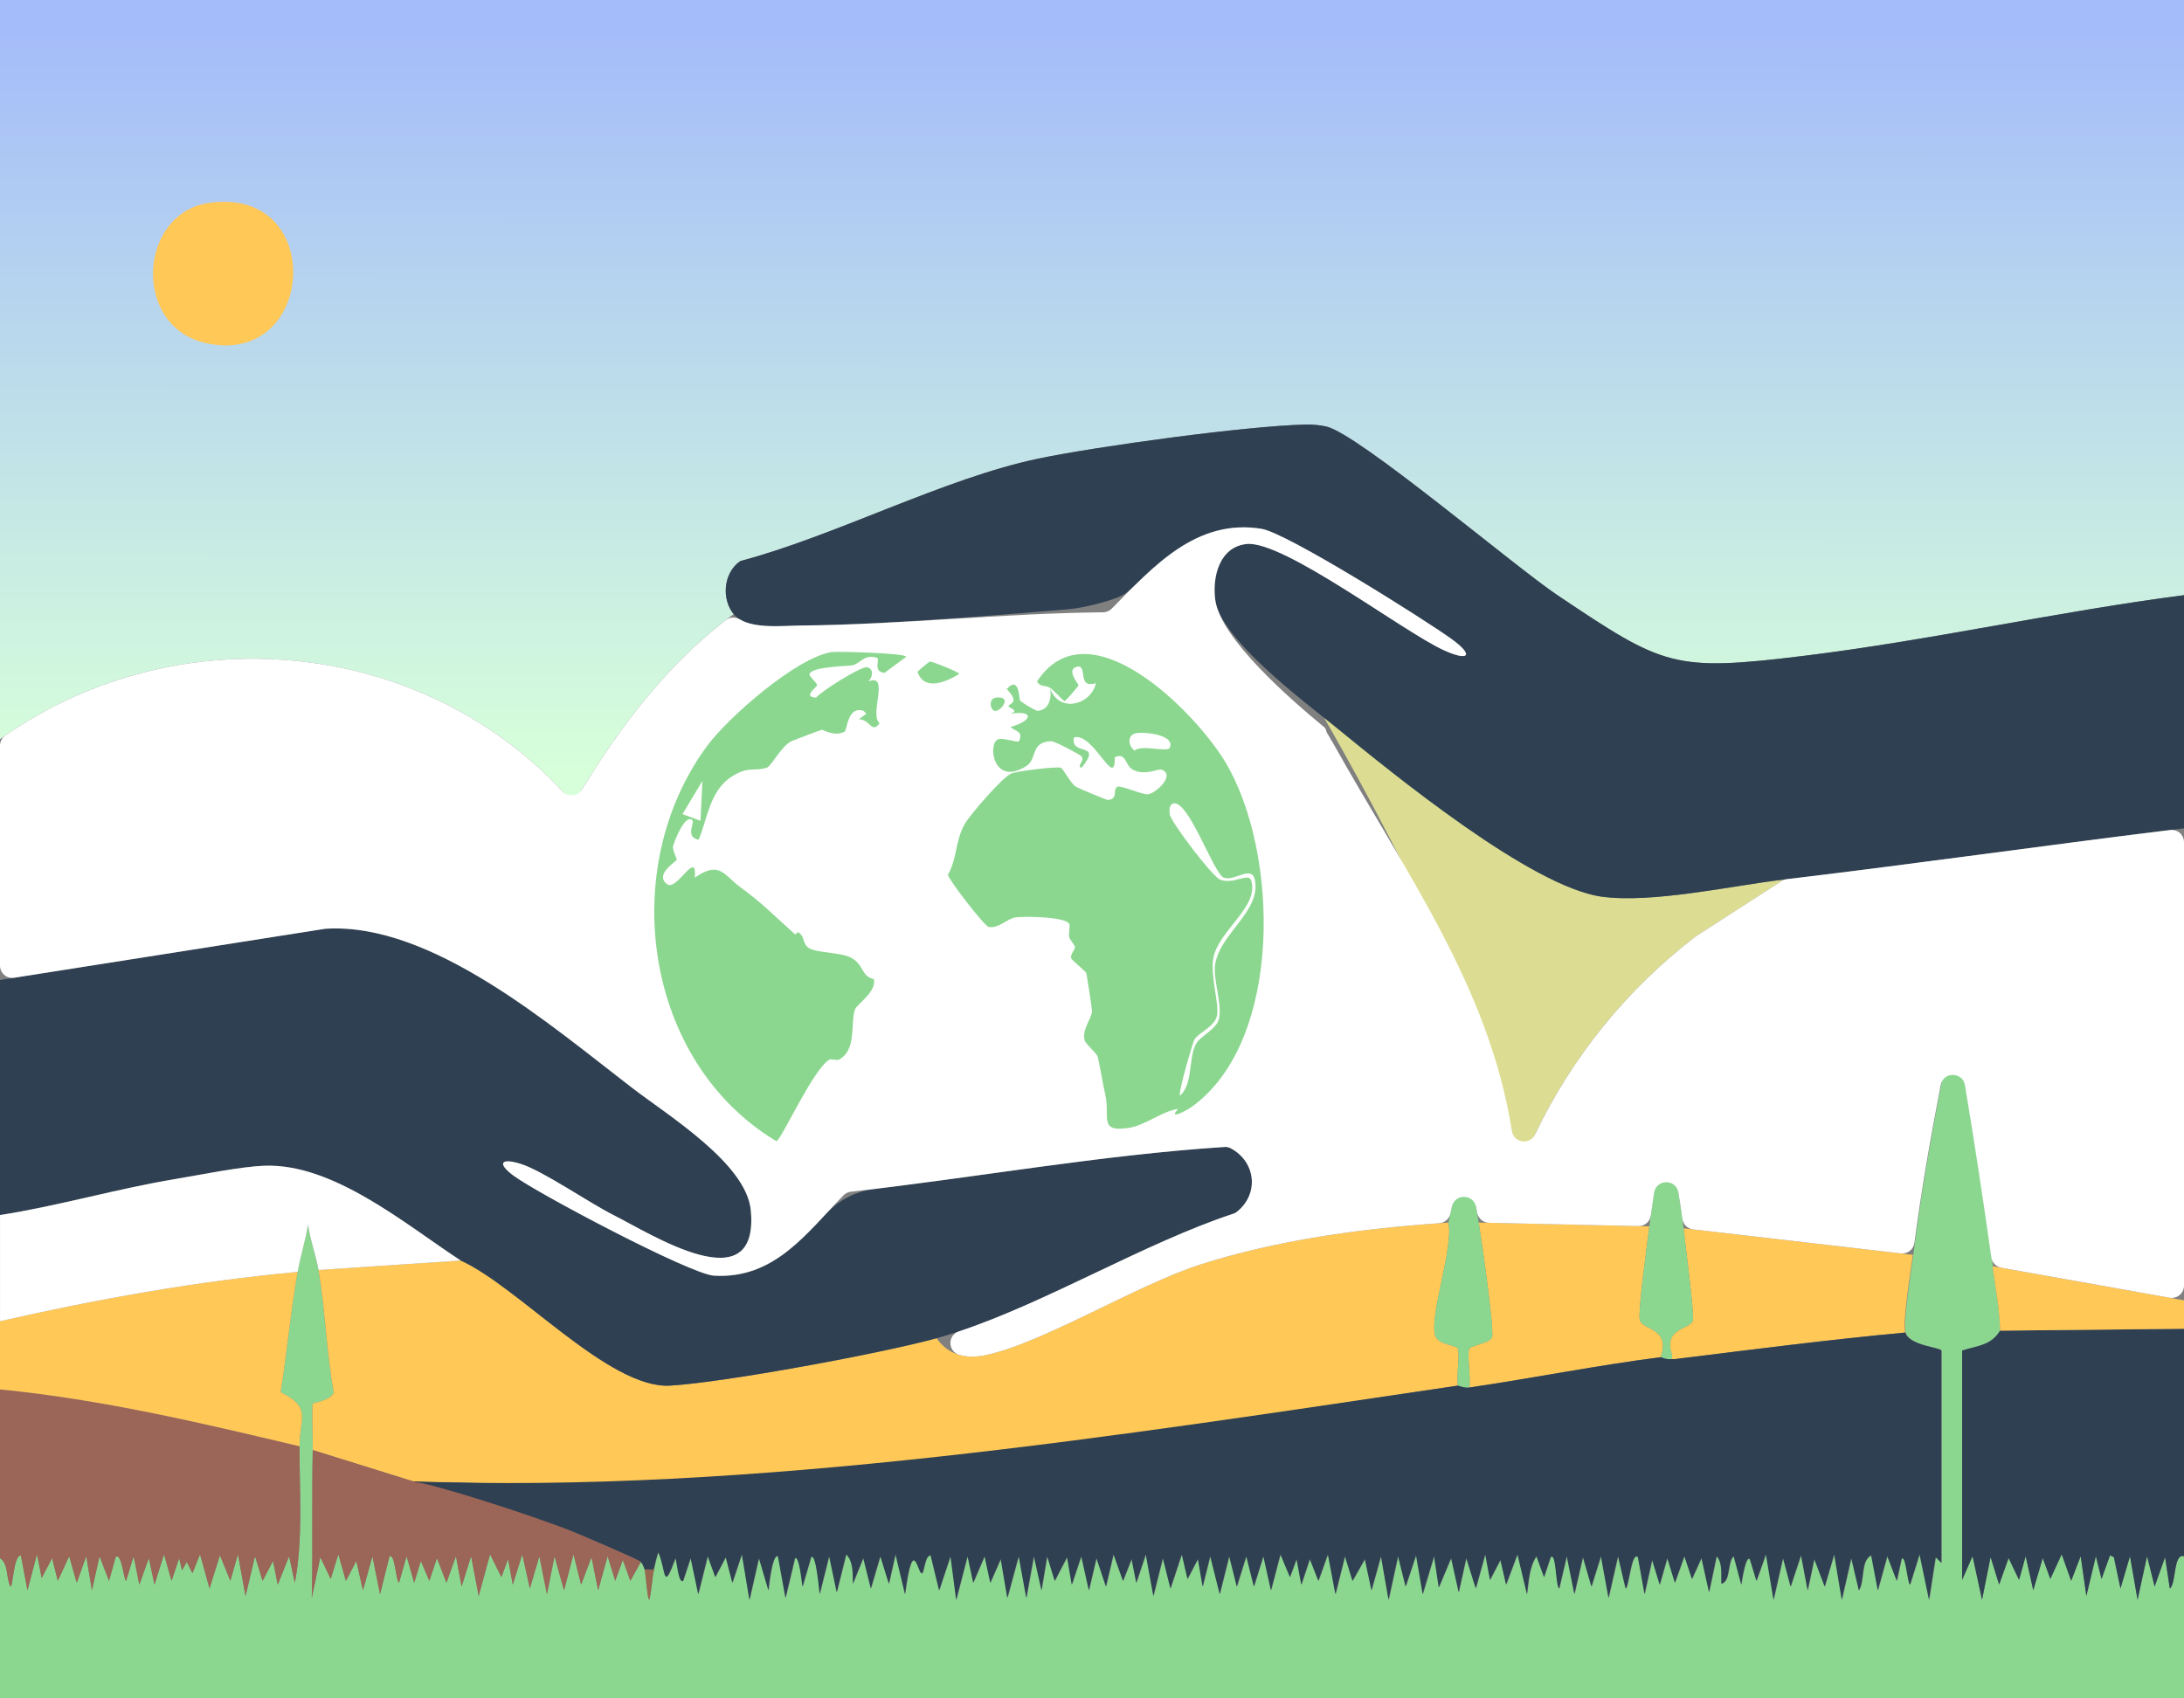 <svg xmlns="http://www.w3.org/2000/svg" xmlns:xlink="http://www.w3.org/1999/xlink" id="Calque_2" data-name="Calque 2" viewBox="0 0 987.43 768"><rect x="0" y="0" width="987.43" height="768" fill="#808080" stroke="none"/><defs><style>      .cls-1 {        fill: #9b6557;      }      .cls-2 {        fill: #2e4052;      }      .cls-3 {        fill: #97684f;      }      .cls-4 {        fill: #fff;      }      .cls-5 {        fill: #dcdd92;      }      .cls-6 {        fill: #ffc857;      }      .cls-7 {        fill: url(#Dégradé_sans_nom_51);      }      .cls-8 {        fill: #8cd790;      }    </style><linearGradient id="D&#xE9;grad&#xE9;_sans_nom_51" data-name="D&#xE9;grad&#xE9; sans nom 51" x1="-2958.77" y1="-10734.36" x2="-2961.01" y2="-2393.74" gradientTransform="translate(614.46 443.22) scale(.04)" gradientUnits="userSpaceOnUse"><stop offset="0" stop-color="#a5bcfa"></stop><stop offset="1" stop-color="#d7ffda"></stop></linearGradient></defs><g id="Calque_1-2" data-name="Calque 1"><path class="cls-5" d="M806.57,397.71l-39.86,25.71c-36.3,27.78-64.3,65.14-80.57,108-7.61-73.14-92.14-214.85-92.14-214.85,26.25,21.43,98.33,84.41,129.85,88.85,23.01,3.24,58.7-4.87,82.71-7.71Z"></path><g id="Background"><path class="cls-7" d="M0,334.29V0h987.43v269.14c-57.43,7.42-114.4,20.39-171.86,27.43-59.11,7.24-63.3,4.82-111.43-27.43-19.53-13.09-90.12-73.11-104.57-76.29-3.09-.68-6.24-.93-9.43-.86-26.57.6-94.17,9.83-120.86,15.43-42.59,8.93-91.61,34.9-134.57,46.29-7.71,5.29-8.59,17.21-3,24-30.44,22.44-53.43,53.34-72.43,85.71C194.62,288.01,80.38,276.81,0,334.29Z"></path><path class="cls-6" d="M94.71,91.71c53.26-7.37,48.16,74.67-1.71,63.43-33.61-7.57-30.4-58.98,1.71-63.43Z"></path></g><path class="cls-8" d="M900.86,572.57c1.34,9.66,3.16,19.35,3.43,29.14-4.05,6.81-10.38,6.79-17.14,9v103.71l4.71-10.71,4.29,19.71,3.86-19.29,3.86,12.43,4.29-12,4.71,9.86,3-10.71,3.43,15.43,4.29-14.57,3.43,9.43,5.14-11.14,4.29,12,4.29-11.14,2.57,18,4.29-18,2.57,10.29,3.86-10.71,1.71.86,3,14.14,4.29-14.57,3.43,19.71,4.29-19.71,3.43,13.71,4.71-13.29,2.14,14.14c2.96-1.84,1.5-16.05,6.43-14.57v64.29H0v-63.43c3.92,2.66,2.66,8.83,4.71,12.86,1.28,0,1.28-13.68,4.71-14.14l3,15.86,4.29-16.29,2.14,10.71,4.71-9,2.57,10.29,5.14-11.14,3.43,12,4.29-12,2.57,15.43,3.43-15.43,4.29,11.14,3-10.71c2.64-2.6,3.83,10.82,4.71,10.71l3.43-11.14,2.57,12.86,4.29-12,2.57,12,4.29-13.71,3.43,12,3.43-10.29,1.29,5.57,2.14-3.86,2.57,5.14,3.43-8.57,4.29,15.43,4.71-15,4.71,11.57,3.43-12,3.43,18.86,4.29-18,3.43,11.14,4.71-9,2.14,10.71,5.14-12.86,2.57,12c3.81-19.61,2.06-41.41,2.14-61.71.05-12.91,5.62-17.5-8.57-24.43,2.95-18.02,4.49-36.48,7.71-54.43,1.28-7.11,3.54-14.26,4.71-21.43.85,6.62,3.65,14.27,4.71,20.57,3.05,18.11,3.59,37.11,6.86,55.29-.91,3.72-9.14,4.66-9.43,5.14-.54.9.06,17.94,0,21-.45,22.25.11,44.61-.43,66.86l3.86-18.43,4.71,9.86,3.43-11.14,3.43,12,4.71-9,3,13.29,4.29-15.43,3.43,17.14,4.29-17.14c2.56-1.12,2.76,10.87,4.29,12l3.43-12,3.43,12,3-9.86,3.86,9,3.43-10.29,4.29,11.14,4.29-12,2.57,13.71,4.29-13.71,3.43,18,5.14-18.86,5.14,10.29,3-8.14,2.14,11.57,4.29-13.71,3.43,15.43,4.29-14.57,3.43,17.14,3.43-17.14,4.29,15.43,4.29-16.29,3.43,13.71,4.71-12.43,3,15,4.29-15.43,3.43,11.14,3.43-9.43,3.43,9.43,4.71-8.57c.82.78,1.37,2.33,1.71,3.43.52,1.66,1.23,13.71,2.14,13.71,1.08-4.46,1.16-9.27,2.14-13.71.24-1.1,1.75-7.63,2.14-7.71,3.67,8.77,1.89,18.25,7.71,2.57.56,1.14,1.38,11.63,3.43,10.29l3.43-10.29,3.43,16.29,4.29-17.14,3.43,9.43,4.71-9,3,11.57,4.29-12.86,3.43,20.57,4.29-18.86,4.29,14.57c.16-1.5,1.64-16.54,4.29-15.43l3.43,18.86,4.29-18c2.07-1.13,3.06,11.66,3.43,12.86l3.86-13.29c2.24-2.18,3.65,15.15,3.86,16.71l4.29-17.14,3.43,16.29,4.29-17.14c3.29,3.2,2.99,9.15,3,13.29l4.71-11.57,3.43,13.71,4.29-14.57,3.86,12.43,3-13.29,4.29,18c3.71-28.18,5.85-8.61,7.71-9.43.94-.42,1.23-8.05,3.86-8.14l3.86,15.86,5.14-15.43,2.57,19.71,5.14-19.71,2.57,12,5.14-12,2.57,12,4.71-10.71,3,17.57,5.14-18.86,3.43,18.86,3.43-18.86,3.43,15.43,2.57-15.43,3.43,11.14,5.57-10.71,2.14,12.43,4.29-12.86,3.43,15.43,3.43-14.57,4.29,12.86,3.43-14.57,4.29,12,3.86-9.86,2.14,10.71,4.29-12.86,3.43,18.86,4.29-17.14,3.43,13.71,5.14-15.43,2.57,11.14,4.71-9,2.14,12.43,3.43-13.71,4.29,17.14,4.29-17.14,3.43,13.71,4.29-13.71,3.43,13.71,4.29-13.71,3.43,15.43,4.29-16.29,4.29,10.29,3-8.14,2.14,11.57,3.86-11.57,3.86,9.86,4.29-12,3.43,18,4.29-17.14,3.43,11.14,5.57-9.86,3,14.14,4.29-15.43,3.43,19.71,4.29-19.71,3.43,13.71,4.71-14.14,3,17.57,5.14-17.14,2.14,14.14,5.57-13.29,3.43,15.43,3.43-15.43,4.29,13.71,4.29-15.43,2.14,11.57,4.71-9,2.57,11.14,5.14-13.71,4.29,18c.84-5.83.89-12.1,4.29-17.14l3.43,9.43,3-9c2.6-2.53,2.21,13.24,3.86,14.14l3.43-14.57,3.43,17.14,3.86-16.71,3.86,13.29,4.29-13.71,3.43,18.86,4.29-18.86,3.43,14.57c1.46-.37,2.59-17.08,5.57-14.14l3,16.71,3.43-15.43,3.43,11.14,3.43-12,3.43,11.14,4.29-12,3.43,10.29,4.29-9.43,3.43,15.43,3.43-16.29c2.81,3.03,1.98,8.64,2.14,12.43,4.36-1.14,2.54-9.9,5.57-12.43l3.43,12.86c.17-1.41,1.98-13.4,3.86-11.57l3,9.86,4.29-12,3.43,20.57,4.29-18.86,3.43,12.86,4.71-14.14,3,15.86,3-14.14,4.71,12.43,4.29-14.57,3.43,20.57,4.29-18.86,3.43,14.57c2.74-4.32.65-13.32,5.57-15.86l3,15.86,4.29-15.43,4.29,11.14,2.14-9.86c1.85-2.66,2.68,11.13,3.86,11.57l4.29-13.71,4.29,20.57,3-19.29,2.57,2.57v-96c-.65-1.48-14.58-2.23-16.29-8.14-1.36-4.71,2.6-28.47,3.43-35.14,4.4-35.47,11.35-71.32,18.43-106.29,6.58,37.02,12.39,74.18,17.57,111.43Z"></path><path class="cls-2" d="M987.43,600.86v102.86c-4.93-1.48-3.47,12.73-6.43,14.57l-2.14-14.14-4.71,13.29-3.43-13.71-4.29,19.71-3.43-19.71-4.29,14.57-3-14.14-1.71-.86-3.86,10.71-2.57-10.29-4.29,18-2.57-18-4.29,11.14-4.29-12-5.14,11.14-3.43-9.43-4.29,14.57-3.43-15.43-3,10.71-4.71-9.86-4.29,12-3.86-12.43-3.86,19.29-4.29-19.71-4.71,10.71v-103.71c6.76-2.21,13.09-2.19,17.14-9l83.14-.86Z"></path><path class="cls-1" d="M135.43,654c-.09,20.3,1.66,42.1-2.14,61.71l-2.57-12-5.14,12.86-2.14-10.71-4.71,9-3.43-11.14-4.29,18-3.43-18.86-3.43,12-4.71-11.57-4.71,15-4.29-15.43-3.43,8.57-2.57-5.14-2.14,3.86-1.29-5.57-3.43,10.29-3.43-12-4.29,13.71-2.57-12-4.29,12-2.57-12.86-3.43,11.14c-.89.1-2.07-13.31-4.71-10.71l-3,10.71-4.29-11.14-3.43,15.43-2.57-15.43-4.29,12-3.43-12-5.14,11.14-2.57-10.29-4.71,9-2.14-10.71-4.29,16.29-3-15.86c-3.44.46-3.43,14.14-4.71,14.14-2.05-4.02-.79-10.19-4.71-12.86v-76.29c45.88,4.49,90.75,15.09,135.43,25.71Z"></path><path class="cls-6" d="M134.57,575.14c-3.22,17.95-4.77,36.4-7.71,54.43,14.2,6.93,8.63,11.52,8.57,24.43-44.67-10.62-89.54-21.23-135.43-25.71v-30.86c44.35-10.07,89.18-18.12,134.57-22.29Z"></path><path class="cls-6" d="M987.43,588v12.86l-83.14.86c-.27-9.8-2.09-19.48-3.43-29.14l86.57,15.43Z"></path><path class="cls-6" d="M654.86,552.86c2.48,10.97-8.64,41.92-6,51,1.27,4.37,9.45,4.23,10.29,6,1.02,2.16-.76,13.39,0,16.71-151.75,22.31-296.76,49.63-452.57,43.71-6.11-.23-12.3.17-18.43,0l-46.71-14.57c.06-3.06-.54-20.1,0-21,.29-.48,8.52-1.42,9.43-5.14-3.27-18.17-3.8-37.18-6.86-55.29l64.29-4.29c25.85,11.56,67.16,58.22,94.71,56.57,24.89-1.49,95.78-14.62,120.43-21.43,5.28,7.53,13.16,9.48,21.86,7.71,25.67-5.2,68.98-32.03,97.71-41.14,35.93-11.39,74.31-16.36,111.86-18.86Z"></path><path class="cls-6" d="M745.71,554.57c-.78,6.4-5.36,39.01-4.29,42.43,1.5,4.78,13.91,3.19,9.43,16.71-27.95,3.53-57.98,9.52-86.57,13.71.8-3.5-1.08-15.26,0-17.57.66-1.42,9.35-2.47,10.29-5.14,1.16-3.3-4.9-45.05-6-51.86l77.14,1.71Z"></path><path class="cls-6" d="M864.86,567.43c-.83,6.67-4.79,30.43-3.43,35.14-34.81,3.22-69.46,7.71-104.14,12-.6.07-3.29,1.43-1.29-1.71-4.32-12.67,7.94-11.31,9.43-15.86.65-1.99-3.64-36.19-4.29-41.57l103.71,12Z"></path><path class="cls-8" d="M668.57,552.86c1.1,6.81,7.16,48.56,6,51.86-.93,2.67-9.62,3.72-10.29,5.14-1.08,2.31.8,14.07,0,17.57-2.42.35-4.88-.9-5.14-.86-.76-3.32,1.02-14.56,0-16.71-.84-1.77-9.01-1.63-10.29-6-2.64-9.08,8.48-40.03,6-51l7.29-33.43c2.01,11.11,4.63,22.3,6.43,33.43Z"></path><path class="cls-8" d="M761.14,555.43c.64,5.38,4.94,39.59,4.29,41.57-1.49,4.54-13.74,3.18-9.43,15.86-.09.01.29,1.62-.43,1.71-2.39.3-4.48-.89-4.71-.86,4.48-13.52-7.92-11.94-9.43-16.71-1.08-3.42,3.5-36.03,4.29-42.43,2.03-16.56,5.09-33.3,8.14-49.71,1.54,16.93,5.28,33.75,7.29,50.57Z"></path><path class="cls-2" d="M295.71,709.71h-4.29c-.35-1.1-.9-2.65-1.71-3.43-1.3-1.25-28.91-12.92-33-14.57-16.62-6.69-57.87-9.96-71.62-21.91,155.81,5.92,322.3-20.92,474.05-43.23.26-.04,2.73,1.21,5.14.86,28.59-4.2,58.62-10.18,86.57-13.71.24-.03,2.32,1.16,4.71.86.72-.09,1.11.07,1.71,0,34.68-4.29,69.33-8.78,104.14-12,1.71,5.92,15.63,6.66,16.29,8.14v96l-2.57-2.57-3,19.29-4.29-20.57-4.29,13.71c-1.18-.44-2.01-14.24-3.86-11.57l-2.14,9.86-4.29-11.14-4.29,15.43-3-15.86c-4.92,2.54-2.83,11.54-5.57,15.86l-3.43-14.57-4.29,18.86-3.43-20.57-4.29,14.57-4.71-12.43-3,14.14-3-15.86-4.71,14.14-3.43-12.86-4.29,18.86-3.43-20.57-4.29,12-3-9.86c-1.88-1.83-3.69,10.16-3.86,11.57l-3.43-12.86c-3.03,2.53-1.21,11.29-5.57,12.43-.16-3.78.67-9.4-2.14-12.43l-3.43,16.29-3.43-15.43-4.29,9.43-3.43-10.29-4.29,12-3.43-11.14-3.43,12-3.43-11.14-3.43,15.43-3-16.71c-2.98-2.94-4.11,13.77-5.57,14.14l-3.43-14.57-4.29,18.86-3.43-18.86-4.29,13.71-3.86-13.29-3.86,16.71-3.43-17.14-3.43,14.57c-1.65-.91-1.26-16.67-3.86-14.14l-3,9-3.43-9.43c-3.39,5.05-3.45,11.31-4.29,17.14l-4.29-18-5.14,13.71-2.57-11.14-4.71,9-2.14-11.57-4.29,15.43-4.29-13.71-3.43,15.43-3.43-15.43-5.57,13.29-2.14-14.14-5.14,17.14-3-17.57-4.71,14.14-3.43-13.71-4.29,19.71-3.43-19.71-4.29,15.43-3-14.14-5.57,9.86-3.43-11.14-4.29,17.14-3.43-18-4.29,12-3.86-9.86-3.86,11.57-2.14-11.57-3,8.14-4.29-10.29-4.29,16.29-3.43-15.43-4.29,13.71-3.43-13.71-4.29,13.71-3.43-13.71-4.29,17.14-4.29-17.14-3.43,13.71-2.14-12.43-4.71,9-2.57-11.14-5.14,15.43-3.43-13.71-4.29,17.14-3.43-18.86-4.29,12.86-2.14-10.71-3.86,9.86-4.29-12-3.43,14.57-4.29-12.86-3.43,14.57-3.43-15.43-4.29,12.86-2.14-12.43-5.57,10.71-3.43-11.14-2.57,15.43-3.43-15.43-3.43,18.86-3.43-18.86-5.14,18.86-3-17.57-4.71,10.71-2.57-12-5.14,12-2.57-12-5.14,19.71-2.57-19.71-5.14,15.43-3.86-15.86c-2.63.09-2.91,7.73-3.86,8.14-1.86.82-4-18.75-7.71,9.43l-4.29-18-3,13.29-3.86-12.43-4.29,14.57-3.43-13.71-4.71,11.57c-.01-4.14.29-10.08-3-13.29l-4.29,17.14-3.43-16.29-4.29,17.14c-.21-1.56-1.61-18.9-3.86-16.71l-3.86,13.29c-.36-1.2-1.36-13.98-3.43-12.86l-4.29,18-3.43-18.86c-2.65-1.11-4.12,13.93-4.29,15.43l-4.29-14.57-4.29,18.86-3.43-20.57-4.29,12.86-3-11.57-4.71,9-3.43-9.43-4.29,17.14-3.43-16.29-3.43,10.29c-2.05,1.34-2.87-9.14-3.43-10.29-5.82,15.68-4.04,6.2-7.71-2.57-.39.08-1.9,6.62-2.14,7.71Z"></path><path class="cls-1" d="M256.71,691.71c4.09,1.65,31.7,13.33,33,14.57l-4.71,8.57-3.43-9.43-3.43,9.43-3.43-11.14-4.29,15.43-3-15-4.71,12.43-3.43-13.71-4.29,16.29-4.29-15.43-3.43,17.14-3.43-17.14-4.29,14.57-3.43-15.43-4.29,13.71-2.14-11.57-3,8.14-5.14-10.29-5.14,18.86-3.43-18-4.29,13.71-2.57-13.71-4.29,12-4.29-11.14-3.43,10.29-3.86-9-3,9.86-3.43-12-3.43,12c-1.53-1.13-1.73-13.12-4.29-12l-4.29,17.14-3.43-17.14-4.29,15.43-3-13.29-4.71,9-3.43-12-3.43,11.14-4.71-9.86-3.86,18.43c.53-22.25-.02-44.6.43-66.86l46.71,14.57c6.13.17,51.95,14.74,68.57,21.43Z"></path><path class="cls-3" d="M295.71,709.71c-.99,4.45-1.06,9.26-2.14,13.71-.91,0-1.62-12.06-2.14-13.71h4.29Z"></path><path class="cls-2" d="M987.43,269.14v105.43c-60.33,7.32-120.5,15.99-180.86,23.14-24.01,2.85-59.71,10.95-82.71,7.71-31.52-4.44-93.32-54.86-119.57-76.29-14.66-11.97-52.41-39.9-54.86-57.86-1.39-10.24,1.79-23.95,14.14-25.29,16.57-1.8,70.77,39.61,89.14,48,11.41,5.21,13.99,2.46,3.43-5.14-12.41-8.93-74.23-47.82-85.71-49.71-27.95-4.61-45.31,15.88-61.43,29.07-3.61,2.95-19,6.79-26.38,7.33-8.77.64-76.59,6.93-120.47,7.32-8.83.08-24.49,2.06-30.43-5.14-5.59-6.79-4.71-18.71,3-24,42.96-11.39,91.98-37.35,134.57-46.29,26.69-5.6,94.29-14.83,120.86-15.43,3.19-.07,6.34.18,9.43.86,14.45,3.18,85.04,63.2,104.57,76.29,48.13,32.25,52.31,34.67,111.43,27.43,57.45-7.04,114.43-20,171.86-27.43Z"></path><path class="cls-2" d="M423.43,605.14c-24.64,6.81-95.54,19.94-120.43,21.43-27.56,1.65-68.87-45.01-94.71-56.57-25.09-16.42-57.54-44-88.71-42.86-11.18.41-28.65,4.07-40.29,6-26.55,4.4-52.67,12.13-79.29,16.29v-106.29l147-23.14c47.94-3.11,101.85,43.6,138.86,72,16.37,12.56,51.6,34.21,53.57,55.29,3.96,42.35-45.35,10.56-62.14,2.14-11.03-5.53-31.9-20.01-42-23.14-8.48-2.63-10.82-.49-3.43,5.14,10.25,7.8,80.22,44.79,90.86,45.43,23.1,1.39,36.95-13.13,50.87-28.11,5.7-6.13,13.38-10.07,21.7-11.08,53.22-6.45,106.54-15.74,159.71-19.1,12.85,5.67,14.96,21.63,3.43,30-43.38,14.12-92.05,44.71-135,56.57Z"></path><path class="cls-4" d="M208.29,570l-64.29,4.29c-1.06-6.3-3.87-13.95-4.71-20.57-1.17,7.17-3.44,14.31-4.71,21.43-45.4,4.17-90.22,12.21-134.57,22.29v-48c26.61-4.16,52.74-11.89,79.29-16.29,11.64-1.93,29.11-5.59,40.29-6,31.17-1.15,63.63,26.44,88.71,42.86Z"></path><g><path class="cls-4" d="M599.87,331.24l1.49,2.52c.24.63.71,1.13,1.04,1.72,32.6,58.52,70.94,110.68,81.15,175.99.84,5.36,8.12,6.45,10.46,1.55,16.72-35.09,41.6-65.74,72.51-89.45.13-.1.27-.2.41-.29l38.57-24.89c.71-.46,1.51-.74,2.34-.84,57.85-6.88,115.54-15.13,173.36-22.23,3.31-.41,6.23,2.18,6.23,5.52v200.52c0,3.46-3.12,6.07-6.52,5.46l-76.09-13.56c-2.36-.42-4.18-2.31-4.51-4.69-3.65-26.01-7.61-51.97-11.92-77.87-1.02-6.09-9.76-6.2-10.93-.14-4.57,23.69-8.78,47.63-11.9,71.42-.39,3.01-3.11,5.15-6.13,4.8l-93.96-10.87c-2.53-.29-4.52-2.28-4.86-4.8-.53-3.95-1.14-7.9-1.78-11.85-1.01-6.24-10.01-6.2-10.97.04-.53,3.44-1.03,6.88-1.49,10.31-.38,2.81-2.78,4.9-5.62,4.83l-67.58-1.5c-2.66-.06-4.88-2-5.35-4.61-.15-.86-.31-1.73-.47-2.59-1.11-5.95-9.6-6.08-10.89-.16l-.7,3.2c-.52,2.41-2.57,4.17-5.03,4.35-36.23,2.58-73.11,7.6-107.71,18.57-28.73,9.11-72.04,35.94-97.71,41.14-4.1.83-8.01.84-11.56-.17-5.26-1.5-5.43-8.89-.24-10.61,40.09-13.32,84.26-40.07,124.06-53.21.59-.19,1.15-.47,1.64-.86,10.21-8.13,8.57-22.55-2.58-28.65-.94-.52-2.02-.76-3.09-.69-56.21,3.68-112.6,13.88-168.84,20.25-1.26.14-2.45.71-3.33,1.62-16.89,17.31-31.28,37.96-58.62,36.31-10.64-.64-80.61-37.63-90.86-45.43-7.4-5.63-5.05-7.77,3.43-5.14,10.1,3.14,30.97,17.61,42,23.14,16.79,8.42,66.1,40.21,62.14-2.14-1.97-21.08-37.21-42.73-53.57-55.29-36.93-28.34-90.69-74.91-138.55-72.02-.2.01-.41.03-.61.07L6.41,442.13c-3.37.53-6.41-2.07-6.41-5.48v-99.47c0-1.81.88-3.53,2.37-4.56,78.2-54.16,187.17-44.42,251.94,25.24,2.51,2.7,6.9,2.3,8.82-.86,17.47-28.74,38.31-55.93,65-76.58,1.85-1.43,4.37-1.55,6.37-.33,7.13,4.34,19.97,2.83,27.64,2.77,45.4-.39,91.11-5.55,136.58-5.98,1.46-.01,2.85-.59,3.88-1.63,18.7-18.92,38.18-40.99,67.83-36.1,11.48,1.89,73.31,40.78,85.71,49.71,10.56,7.6,7.98,10.36-3.43,5.14-18.37-8.39-72.57-49.8-89.14-48-12.35,1.34-15.54,15.04-14.14,25.29,2.38,17.5,34.1,45.07,49.28,57.54.76.62.81,1.49,1.16,2.41Z"></path><path class="cls-8" d="M420.43,299.14c.98-.12,13.32,4.85,13.29,5.57-5.81,3.66-15.88,8.01-18.86-.86.08-.44,5.21-4.67,5.57-4.71Z"></path><path class="cls-8" d="M450.43,315.43c7.77-.8,1.71,6.83-.86,6-2-.64-2.71-5.63.86-6Z"></path><g><path class="cls-8" d="M474.86,311.14c3.51,11.04,18.03,8.1,20.57-2.14-8.98,2.87-3.23-9.33-9-7.29-4.15,1.47,1.33,7.69,1.29,8.14-.04.48-5.94,7.28-6.43,7.29-.44,0-4.61-4.63-6.43-6-2.05-1.54-4.35-.16-6-3,23.1-35.14,70.98,13.23,84.86,36,24.68,40.51,26.68,126.64-15,156.43-2.75,1.96-10.91,6.09-6,.86-7.26.96-14.77,7.39-22.29,8.57-14.04,2.2-8.36-4.99-10.71-15-1.22-5.16-2.52-13.76-3.43-17.14-.46-1.71-5.59-5.77-6-7.71-1.02-4.85,3.26-9.68,3.43-12.86.05-.87-2.31-16.32-2.57-17.14-.38-1.19-6.67-5.91-6.86-6.86-.41-2.06,1.98-3.99,1.71-5.14-.18-.78-2.3-3.38-2.57-4.29-.43-1.43.48-4.89,0-6-1.5-3.43-20.72-3.59-24.43-3-3.64.58-7.57,5.14-12,4.29-1.94-.37-18.2-21.45-18.43-23.57,4.33-7.7,3.17-15.27,7.71-23.14,2.4-4.15,16.96-21.05,21-22.71,2.4-.99,20.23-3.25,22.29-2.57,1.26.42,4.16,6.71,6.86,8.57.65.45,13.79,6.08,14.57,6,4.87-.48,1.8-5.02,4.29-6,1.65-.65,11.23,3.68,13.71,3.43,3.59-.36,12.86-8.97,6-11.14-1.53-.48-7.51,2.92-12.86,0-3.56-1.94-3-8.11-8.14-5.57.33,15.16-9.63-11.48-18.43-9-1.89,8.71,13.33,1.65,3.43,13.71-2.52-.75,1.56-2.76,0-5.14-.43-.66-12.11-6.91-13.71-6.86-9.54.3-6.21,7.94-11.14,11.14-15.22,9.89-17.77-10.3-12.86-12,2.44-.85,8.41,1.62,9.43.86,1.94-4.53-1.17-4.11-3.86-6.43,10.14-2.83,10.78-7.67,0-6,4.39-1.59-.94-2.5-.86-3.43.11-1.25,5.46-1.31-.86-7.71,5.77-6.49,5.63,4.66,6,5.14.65.85,7.17,4.82,8.14,4.71,5.29-.56,6.19-6.11,5.57-10.29Z"></path><path class="cls-4" d="M530.14,363.43c6.9-2.91,18.41,31.49,23.14,33.43,4.74,1.94,12.83-6.11,14.14,1.29,2.49,14.01-15.58,23.74-18,37.71-1.15,6.63,3.26,18.17,1.71,24.86-1.06,4.61-8.39,7.79-10.29,11.14-3.73,6.6-1.22,17.95-7.29,23.57-1.17-.57,5.77-24.16,6.43-25.29,1.94-3.33,9.4-5.8,10.29-11.14.89-5.4-3.11-18-1.71-25.71,2.26-12.47,20.89-23.32,17.14-35.14-1.2-3.78-8.21,2.08-14.14-.43-3.61-1.53-22.29-26.14-22.71-29.57-.17-1.43-.3-4.05,1.29-4.71Z"></path><path class="cls-4" d="M474.86,311.14c1.82,1.37,5.99,6,6.43,6,.49,0,6.39-6.8,6.43-7.29.04-.46-5.44-6.67-1.29-8.14,5.77-2.05.02,10.15,9,7.29-2.54,10.24-17.06,13.18-20.57,2.14Z"></path><path class="cls-4" d="M513,331.71c3.22-1.06,18.64.34,15.86,6.43-1.01,2.22-12.89-1.63-15.86,1.29-2.78-1.82-3.45-6.58,0-7.71Z"></path></g><g><path class="cls-8" d="M375.86,294.86c2.37-.39,33.91.45,33.86,2.14l-9.86,7.29c-5.59-.7-1.66-6.31-3.43-6.86-5.81-1.79-7.44,2.73-11.14,3.43-2.06.39-17.98.51-19.29,3.86-.41,1.06,3.5,4.08,3.43,5.14-.05.78-6.84,5.4-.43,5.57,2.27-2.84,20.52-14.37,23.14-13.71,2.94.74,2.52,4.44.43,6.43,9.97-4.05.24,15.12,5.14,18.86-3.66,5.09-4.45-1.96-9.43-1.71l3.43-2.57-1.29-1.29c-7.33-2.43-7.34,8.77-8.57,9.43-4.57,2.43-9.75-.97-10.29-.86-.73.15-13.04,4.81-13.71,5.14-4.73,2.32-9.13,11.36-11.14,12-5.78,1.84-8.48-.94-16.29,4.29-9.78,6.55-10.76,19.7-14.57,28.29-6.49-1.39-1.3-7.72-3-9-3.33-2.5-8.03,9.9-8.57,12-.36,1.39,1.77,5.69,1.71,6-.17.89-10.39,6.67-4.29,11.14,4.33,3.17,13.53-16.26,12.43-3,11.3-7.98,13.29-.98,20.57,4.29,9.76,7.06,15.47,13.04,24.86,21.43.07.06,1.03-1.46,1.71-.86,2.91,2.58,1.42,4.72,4.29,6.86,3.02,2.25,14.33,2.04,18.86,4.29,6.41,3.17,4.67,8.57,10.71,9.86,1.14,5.94-7.69,11.27-8.57,13.71-2.17,6.02.93,18.45-7.29,22.71-.75.39-3.63-.39-4.29,0-7.55,4.49-21.78,36.63-24,36.86-60-36-72.04-123.5-31.29-178.71,9.62-13.04,40.25-39.8,56.14-42.43Z"></path><polygon class="cls-4" points="317.57 353.14 316.71 371.14 308.57 368.14 317.57 353.14"></polygon></g></g></g></svg>